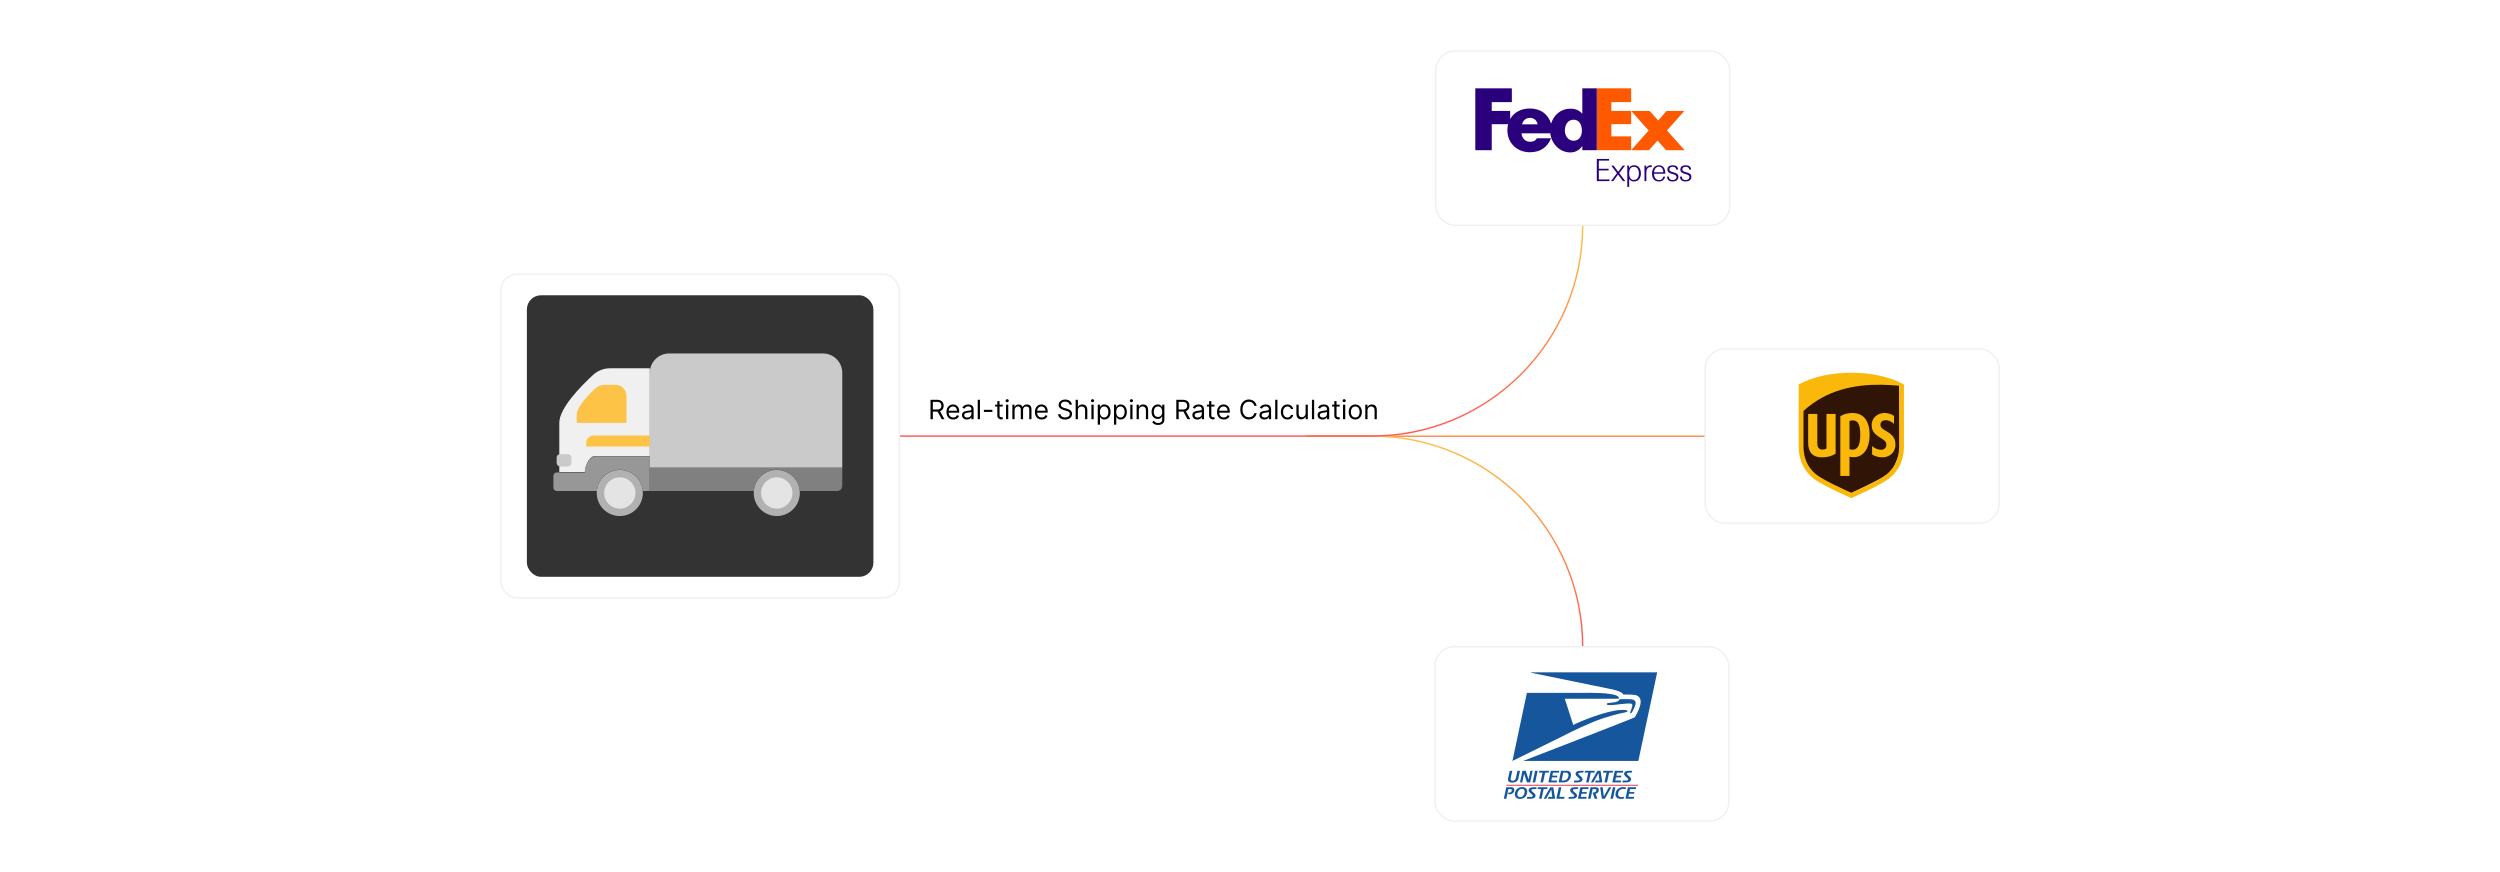 <?xml version="1.0" encoding="UTF-8"?><svg id="Layer_1" xmlns="http://www.w3.org/2000/svg" xmlns:xlink="http://www.w3.org/1999/xlink" viewBox="0 0 860 300"><defs><linearGradient id="linear-gradient" x1="449.75" y1="258.019" x2="450.25" y2="258.019" gradientTransform="translate(260 600) rotate(-90)" gradientUnits="userSpaceOnUse"><stop offset="0" stop-color="#ff5955"/><stop offset=".999" stop-color="#fdc346"/></linearGradient><linearGradient id="linear-gradient-2" x1="377.52" y1="237.08" x2="450.25" y2="237.08" xlink:href="#linear-gradient"/><linearGradient id="linear-gradient-3" x1="449.75" y1="167.043" x2="522.48" y2="167.043" xlink:href="#linear-gradient"/><filter id="outer-glow-2" filterUnits="userSpaceOnUse"><feOffset dx="0" dy="0"/><feGaussianBlur result="blur" stdDeviation="3.993"/><feFlood flood-color="#ff5955" flood-opacity=".4"/><feComposite in2="blur" operator="in"/><feComposite in="SourceGraphic"/></filter><filter id="outer-glow-3" filterUnits="userSpaceOnUse"><feOffset dx="0" dy="0"/><feGaussianBlur result="blur-2" stdDeviation="3"/><feFlood flood-color="#ff5955" flood-opacity=".4"/><feComposite in2="blur-2" operator="in"/><feComposite in="SourceGraphic"/></filter><filter id="outer-glow-4" filterUnits="userSpaceOnUse"><feOffset dx="0" dy="0"/><feGaussianBlur result="blur-3" stdDeviation="3"/><feFlood flood-color="#ff5955" flood-opacity=".4"/><feComposite in2="blur-3" operator="in"/><feComposite in="SourceGraphic"/></filter><filter id="outer-glow-5" filterUnits="userSpaceOnUse"><feOffset dx="0" dy="0"/><feGaussianBlur result="blur-4" stdDeviation="3"/><feFlood flood-color="#ff5955" flood-opacity=".4"/><feComposite in2="blur-4" operator="in"/><feComposite in="SourceGraphic"/></filter></defs><rect width="860" height="300" rx="5" ry="5" fill="#fff" stroke-width="0"/><line x1="586.572" y1="150" x2="449.466" y2="150" fill="none" stroke="url(#linear-gradient)" stroke-miterlimit="10" stroke-width=".5"/><path d="M544.444,222.48h0c0-40.029-32.45-72.48-72.48-72.48h-22.499" fill="none" stroke="url(#linear-gradient-2)" stroke-miterlimit="10" stroke-width=".5"/><path d="M309.392,150l140.074 0h22.499c40.029,0,72.48-32.45,72.48-72.48h0" fill="none" stroke="url(#linear-gradient-3)" stroke-miterlimit="10" stroke-width=".5"/><g filter="url(#outer-glow-2)"><rect x="172.304" y="94.308" width="137.088" height="111.385" rx="5.593" ry="5.593" fill="#fff" stroke="#f0f0f0" stroke-miterlimit="10" stroke-width=".5"/><rect x="181.244" y="101.572" width="119.207" height="96.856" rx="4.864" ry="4.864" fill="#333" stroke-width="0"/><path d="M223.53,157.131v11.769h-2.413c-.325-4.082-3.74-7.292-7.905-7.292s-7.58,3.21-7.905,7.292h-13.757c-.65,0-1.176-.527-1.176-1.176v-4.033c0-.649.526-1.174,1.174-1.174h9.618c.029-.49.319-3.921,2.796-5.386h19.57Z" fill="#979797" stroke-width="0"/><path d="M230.193,121.594h52.887c3.677,0,6.662,2.985,6.662,6.662v32.639h-66.211v-32.639c0-3.677,2.985-6.662,6.662-6.662Z" fill="#cacaca" stroke-width="0"/><path d="M289.742,160.895v6.248c0,.97-.786,1.756-1.756,1.756h-12.869c-.325-4.082-3.74-7.292-7.905-7.292s-7.58,3.21-7.905,7.292h-35.776v-8.004h66.212Z" fill="gray" stroke-width="0"/><path d="M223.53,126.689v30.296h-19.57c-2.478,1.467-2.767,4.897-2.797,5.386h-8.763v-16.925c0-5.104,7.533-12.723,11.628-16.486,1.591-1.461,3.671-2.271,5.83-2.271h13.671Z" fill="#f0f0f0" stroke-width="0"/><path d="M215.512,136.156v9.308h-17.12v-2.759c0-2.809,4.142-6.997,6.394-9.066.876-.805,2.017-1.249,3.206-1.249h3.753c2.08,0,3.766,1.686,3.766,3.766Z" fill="#fdc346" stroke-width="0"/><path d="M204.083,149.832h19.447v3.785h-21.852v-1.379c0-1.327,1.078-2.405,2.405-2.405Z" fill="#fdc346" stroke-width="0"/><rect x="191.489" y="156.237" width="5.095" height="4.221" rx="1.145" ry="1.145" fill="#cacaca" stroke-width="0"/><circle cx="213.211" cy="169.585" r="7.932" fill="#b1b1b1" stroke-width="0"/><path d="M213.211,174.973c-2.971,0-5.388-2.417-5.388-5.388s2.417-5.388,5.388-5.388,5.388,2.417,5.388,5.388-2.417,5.388-5.388,5.388Z" fill="#e4e4e4" stroke-width="0"/><circle cx="267.212" cy="169.585" r="7.932" fill="#b1b1b1" stroke-width="0"/><path d="M267.212,174.973c-2.971,0-5.388-2.417-5.388-5.388s2.417-5.388,5.388-5.388,5.388,2.417,5.388,5.388-2.417,5.388-5.388,5.388Z" fill="#e4e4e4" stroke-width="0"/></g><g filter="url(#outer-glow-3)"><rect x="493.882" y="17.58" width="101.124" height="59.94" rx="6.664" ry="6.664" fill="#fff" stroke="#f0f0f0" stroke-miterlimit="10" stroke-width=".5"/><g id="g6"><polygon id="polygon10" points="567.456 38.151 570.434 41.433 573.301 38.151 579.423 38.151 573.44 44.879 579.505 51.662 573.136 51.662 570.186 48.354 567.263 51.662 561.113 51.662 567.125 44.907 561.113 38.151 567.456 38.151" fill="#ff5900" stroke-width="0"/><polygon id="polygon12" points="561.113 38.151 561.113 42.716 554.304 42.716 554.304 46.905 561.113 46.905 561.113 51.662 549.3 51.662 549.3 30.379 561.113 30.379 561.113 35.123 554.304 35.123 554.304 38.151 561.113 38.151" fill="#ff5900" stroke-width="0"/><path id="path14" d="M544.317,30.379v8.71h-.055c-1.104-1.268-2.482-1.709-4.081-1.709-3.276,0-5.744,2.228-6.61,5.172-.989-3.244-3.537-5.233-7.315-5.233-3.068,0-5.491,1.377-6.755,3.621v-2.789h-6.342v-3.028h6.921v-4.744h-12.574v21.283h5.653v-8.946h5.635c-.168.657-.258,1.361-.258,2.104,0,4.439,3.392,7.555,7.72,7.555,3.64,0,6.039-1.709,7.307-4.824h-4.845c-.655.937-1.152,1.214-2.462,1.214-1.519,0-2.829-1.325-2.829-2.896h9.865c.428,3.526,3.175,6.567,6.944,6.567,1.626,0,3.115-.8,4.025-2.15h.055v1.378h4.983v-21.285h-4.982ZM523.585,42.779c.314-1.352,1.363-2.235,2.672-2.235,1.441,0,2.436.856,2.698,2.235.11,0-5.37,0-5.37,0ZM541.292,48.422c-1.837,0-2.979-1.712-2.979-3.499,0-1.91.993-3.747,2.979-3.747,2.059,0,2.879,1.837,2.879,3.747,0,1.811-.869,3.499-2.879,3.499Z" fill="#2a007c" stroke-width="0"/><path id="path16" d="M549.301,62.304v-7.627h4.214v.569h-3.519v2.812h3.37v.569h-3.37v3.106h3.676v.57h-4.371v.001Z" fill="#2a007c" stroke-width="0"/><path id="path18" d="M554.175,62.304l2.055-2.739-1.949-2.591h.79l1.591,2.117,1.559-2.117h.79l-1.98,2.591,2.064,2.739h-.8l-1.707-2.266-1.622,2.266s-.791,0-.791,0Z" fill="#2a007c" stroke-width="0"/><path id="path20" d="M560.432,64.304h-.643v-5.739c0-.527,0-1.063-.032-1.591h.633l.021.801c.399-.633.926-.927,1.717-.927,1.643,0,2.348,1.358,2.348,2.79,0,1.434-.705,2.792-2.348,2.792-.738,0-1.317-.284-1.696-.896,0,0,0,2.77,0,2.77ZM563.792,59.638c0-1.137-.475-2.254-1.738-2.254-1.19,0-1.622.98-1.622,2.254,0,1.275.432,2.254,1.622,2.254,1.264,0,1.738-1.116,1.738-2.254Z" fill="#2a007c" stroke-width="0"/><path id="path22" d="M567.78,57.468c-1.064,0-1.434.896-1.434,1.822v3.014h-.643v-3.762c0-.516-.01-1.041-.031-1.568h.634l.041.769c.316-.61.844-.895,1.549-.895.095,0,.2.01.295.021v.643c-.148-.023-.264-.044-.411-.044Z" fill="#2a007c" stroke-width="0"/><path id="path24" d="M568.978,59.754c0,1.2.568,2.19,1.737,2.19.905,0,1.327-.6,1.485-1.2h.611c-.285,1.116-.97,1.686-2.181,1.686-1.622,0-2.339-1.201-2.339-2.696,0-1.527.748-2.886,2.423-2.886,1.696,0,2.149,1.484,2.149,2.906h-3.885ZM568.998,59.27h3.181c0-1.043-.494-1.938-1.506-1.938-.916-.001-1.549.694-1.675,1.938Z" fill="#2a007c" stroke-width="0"/><path id="path26" d="M575.372,62.43c-1.095,0-1.916-.517-1.916-1.686h.643c0,.8.526,1.2,1.306,1.2.727,0,1.295-.348,1.295-1.062,0-.643-.663-.812-1.358-1.012-.842-.242-1.759-.506-1.759-1.538,0-1.147.958-1.484,1.854-1.484,1.031,0,1.801.399,1.832,1.505h-.643c-.031-.631-.484-.989-1.169-.989-.537,0-1.19.21-1.19.905,0,.633.653.812,1.348,1.001.844.231,1.77.484,1.77,1.517-.001,1.2-.927,1.643-2.013,1.643Z" fill="#2a007c" stroke-width="0"/><path id="path28" d="M579.828,62.43c-1.096,0-1.917-.517-1.917-1.686h.643c0,.8.526,1.2,1.307,1.2.727,0,1.295-.348,1.295-1.062,0-.643-.664-.812-1.359-1.012-.842-.242-1.758-.506-1.758-1.538,0-1.147.958-1.484,1.854-1.484,1.031,0,1.801.399,1.832,1.505h-.643c-.031-.631-.484-.989-1.169-.989-.537,0-1.19.21-1.19.905,0,.633.653.812,1.349,1.001.843.231,1.77.484,1.77,1.517-.002,1.2-.929,1.643-2.014,1.643h0Z" fill="#2a007c" stroke-width="0"/></g></g><g filter="url(#outer-glow-4)"><rect x="586.572" y="120.03" width="101.124" height="59.94" rx="6.664" ry="6.664" fill="#fff" stroke="#f0f0f0" stroke-miterlimit="10" stroke-width=".5"/><path d="M619.676,141.08l.157,17.792,3.997,4.938,11.992,6.349,14.735-7.211,3.057-7.289-.314-23.592-11.13-.314-11.6,1.881-10.581,6.114-.314,1.333Z" fill="#301506" fill-rule="evenodd" stroke-width="0"/><path d="M636.846,128.223c-6.985,0-13.078,1.352-18.111,4.019v21.321c0,4.486,1.686,8.238,4.874,10.851,2.96,2.428,12.116,6.43,13.237,6.916,1.064-.463,10.328-4.527,13.241-6.916,3.187-2.612,4.873-6.365,4.873-10.851v-21.321c-5.033-2.667-11.127-4.02-18.115-4.02l.001 0ZM647.19,132.351c2.083.027,4.128.156,6.106.34v20.872c0,4.011-1.455,7.251-4.264,9.564-2.509,2.066-10.074,5.455-12.185,6.386-2.139-.943-9.723-4.375-12.187-6.385-2.792-2.273-4.261-5.59-4.261-9.564v-12.196c8.022-7.357,17.764-9.134,26.79-9.016l.001-.001ZM637.319,142.07c-1.719,0-3.105.384-4.247,1.121v20.536h3.152v-6.635c.315.093.771.179,1.418.179,3.497,0,5.506-3.152,5.506-7.754,0-4.593-2.069-7.448-5.83-7.448h0ZM648.09,142.07c-2.073.06-4.241,1.562-4.228,4.108.005,1.676.47,2.93,3.068,4.454,1.386.814,1.945,1.35,1.969,2.339.026,1.099-.733,1.762-1.889,1.758-1.006-.008-2.208-.566-3.013-1.283v2.901c.987.589,2.219.978,3.463.978,3.114,0,4.505-2.2,4.565-4.215.059-1.837-.449-3.227-3.082-4.775-1.175-.689-2.103-1.142-2.072-2.289.031-1.12.96-1.513,1.853-1.505,1.101.01,2.166.62,2.824,1.294v-2.739c-.554-.427-1.727-1.077-3.457-1.024h0ZM622.008,142.389v9.906c0,3.339,1.58,5.03,4.697,5.03,1.929,0,3.545-.447,4.748-1.265v-13.671h-3.145v11.877c-.343.235-.851.385-1.491.385-1.444,0-1.66-1.324-1.66-2.217v-10.045h-3.15v-0ZM637.34,144.608c1.828,0,2.586,1.46,2.586,4.99,0,3.445-.867,5.109-2.68,5.109-.427,0-.798-.106-1.023-.191v-9.68c.255-.127.689-.228,1.117-.228v-0Z" fill="#fab80a" stroke-width="0"/></g><g filter="url(#outer-glow-5)"><rect x="493.609" y="222.48" width="101.124" height="59.94" rx="6.664" ry="6.664" fill="#fff" stroke="#f0f0f0" stroke-miterlimit="10" stroke-width=".5"/><g id="g10-3"><g id="g8-4"><path id="path2-3" d="M564.576,262.985l6.995-32.911h-45.805l-6.995,32.911h45.805Z" fill="#fff" stroke-width="0"/><path id="path4-4" d="M570.067,231.285l-43.323.003-.026.144s25.469,5.229,25.974,5.319c5.852,1.033,5.671,2.162,5.671,2.162,4.101-.021,4.604.145,5.321.743,2.156,1.801-1.349,7.108-1.349,7.108-.501.37-38.388,15.001-38.388,15.001h39.638l6.481-30.479.001-.001ZM547.554,238.333c-1.149-.009-1.957.008-2.049.003h-20.254l-4.976,23.438s15.242-7.48,17.107-8.439c3.819-1.962,9.101-4.554,13.982-6.217.93-.315,4.914-1.544,7.234-1.957.899-.161,1.282-.314,1.271-.482-.035-.48-.94-.512-2.471-.438-4.672.22-13.626,3.786-16.203,5.145l-2.909-9.017h18.59c.626-1.754-5.876-2.009-9.322-2.036l0-.001ZM557.41,240.505c-.135,0-.251.091-.407.303-.143.184-.258.307-.628.494-.574.283-2.075.441-2.778.5-.674.057-.858.125-.869.385-.007.233.101.365,1.068.365,2.226,0,6.233-.84,7.441-.456.637.204.126,1.34-.397,2.832-.203.577.194.536.426.283.231-.254,1.27-2.157,1.383-3.125.161-1.376-1.02-1.582-2.648-1.582h-2.589Z" fill="#15569c" stroke-width="0"/></g></g><path id="path4" d="M519.344,265.151s-.231,1.085-.574,2.703c-.206.934.424,1.357,1.473,1.357,1.053,0,1.853-.423,2.054-1.357.584-2.703-.006 0.0.584-2.703h-.88s-.445,2.079-.522,2.435c-.133.624-.462.996-1.107.996-.674-.005-.812-.378-.674-.996-.016.062.524-2.435.524-2.435h-.878,0ZM523.724,265.151l-.846,3.987h.779l.616-2.959h.018l.985,2.959h1.107l.845-3.987h-.778l-.628,2.992h-.011l-.946-2.992h-1.139,0ZM528.07,265.151l-.844,3.987h.878l.845-3.987h-.88ZM529.539,265.151l-.139.634h1.24l-.712,3.353h.879l.712-3.353h1.24l.134-.634h-3.353ZM533.482,265.151l-.851,3.987h2.89l.135-.634h-2.007l.228-1.09h1.751l.127-.589h-1.75l.221-1.039h2.009l.132-.634h-2.885ZM537.008,265.151l-.844,3.987h1.801c1.113,0,2.18-.734,2.42-2.168.171-1.018-.235-1.819-1.441-1.819h-1.935ZM543.617,265.151c-1.033,0-1.547.367-1.623.941-.128.955,1.562,1.523,1.435,2.095-.078.334-.489.317-.823.317h-1.083l-.135.634h1.346c1.101,0,1.579-.395,1.668-.941.161-.979-1.556-1.484-1.423-2.117.044-.195.26-.295.738-.295h.94l.138-.634h-1.178ZM545.247,265.151l-.138.634h1.24l-.712,3.353h.878l.712-3.353h1.24l.134-.634h-3.354,0ZM549.532,265.151l-2.285,3.987h.879l1.751-3.197.351,2.562h-1.258l-.344.634h2.579l-.622-3.987h-1.051ZM551.553,265.151l-.139.634h1.24l-.712,3.353h.878l.712-3.353h1.239l.135-.634h-3.353ZM555.492,265.151l-.852,3.987h2.891l.135-.634h-2.009l.228-1.09h1.752l.128-.589h-1.751l.223-1.039h2.007l.134-.634h-2.885ZM560.31,265.151c-1.035,0-1.546.367-1.624.941-.128.955,1.562,1.523,1.435,2.095-.078.334-.49.317-.824.317h-1.084l-.133.634h1.345c1.101,0,1.58-.395,1.67-.941.16-.979-1.557-1.484-1.425-2.117.045-.195.262-.295.74-.295h.938l.141-.634h-1.179,0ZM537.759,265.785h.896c.728,0,.988.54.877,1.173-.155.896-.728,1.545-1.722,1.545h-.628l.577-2.718Z" fill="#15569c" stroke-width="0"/><path id="path6" d="M518.247,269.969l-.062.296h45.255l.061-.296h-45.254Z" fill="#ed192d" stroke-width="0"/><path id="path4-12" d="M523.671,270.747c-1.219,0-2.235.637-2.532,2.037-.235,1.12.446,2.042,1.66,2.042,1.23,0,2.219-.609,2.526-2.042.252-1.169-.446-2.037-1.654-2.037h0ZM558.436,270.747c-1.209,0-2.372.625-2.669,2.037-.301,1.411.593,2.042,1.802,2.042.334,0,.655-.038.973-.086l.214-.677c-.313.077-.643.138-1.056.138-.785,0-1.229-.527-1.043-1.417.187-.89.856-1.412,1.641-1.412.402,0,.676.055.923.127l.077-.664c-.279-.049-.571-.088-.863-.088h0ZM527.448,270.817c-1.022,0-1.528.363-1.605.929-.126.945,1.543,1.505,1.418,2.071-.077.329-.484.313-.814.313h-1.071l-.133.626h1.33c1.087,0,1.56-.39,1.647-.928.159-.966-1.537-1.466-1.406-2.092.044-.193.258-.291.732-.291h.926l.138-.627h-1.164ZM529.057,270.817l-.137.627h1.224l-.703,3.312h.868l.704-3.312h1.224l.131-.627h-3.311,0ZM541.734,270.817c-1.022,0-1.528.363-1.604.929-.127.945,1.542,1.505,1.418,2.071-.077.329-.484.313-.814.313h-1.071l-.132.626h1.33c1.087,0,1.56-.39,1.647-.928.159-.966-1.537-1.466-1.407-2.092.044-.193.26-.291.732-.291h.928l.137-.627h-1.163,0ZM543.649,270.817l-.841,3.938h2.857l.131-.626h-1.983l.226-1.077h1.73l.126-.583h-1.73l.219-1.026h1.984l.131-.627h-2.85ZM547.13,270.817l-.835,3.938h.868l.703-3.317h.78c.483,0,.526.269.477.516-.092.467-.499.653-.944.653-.082,0-.221.006-.33-.011l.715,2.159h.95l-.648-1.698c.577-.082,1.072-.493,1.126-1.236.051-.659-.257-1.005-1.025-1.005h-1.835,0ZM560,270.817l-.839,3.938h2.856l.131-.626h-1.982l.225-1.077h1.73l.126-.583h-1.73l.22-1.026h1.982l.131-.627h-2.852ZM518.153,270.818l-.835,3.938h.868l.703-3.312h.708c.32,0,.538.159.446.587-.049.236-.264.643-.857.643-.132,0-.274-.017-.383-.028l.044.572c.126.011.275.032.412.032.78,0,1.466-.45,1.626-1.198.104-.494.005-1.235-.846-1.235h-1.885ZM533.295,270.818l-2.255,3.938h.866l1.732-3.158.344,2.532h-1.24l-.34.626h2.547l-.614-3.938h-1.04ZM536.236,270.818l-.834,3.938h2.664l.137-.626h-1.796l.703-3.312h-.874ZM550.451,270.818l.593,3.938h1.026l2.242-3.938h-.857l-1.73,3.159-.407-3.159h-.868ZM554.835,270.818l-.834,3.938h.868l.835-3.938h-.868,0ZM523.534,271.372c.802,0,1.071.615.901,1.412-.188.89-.715,1.417-1.5,1.417-.813,0-1.083-.653-.912-1.417.203-.89.726-1.412,1.511-1.412h0Z" fill="#15569c" stroke-width="0"/></g><path d="M320.094,144.204v-6.678h2.257c.521,0,.949.088,1.284.266s.583.42.743.729c.161.309.241.66.241,1.053,0,.394-.08.743-.241,1.047-.16.304-.407.543-.74.716-.332.173-.757.259-1.274.259h-1.826v-.731h1.8c.356,0,.644-.052.862-.157.219-.104.378-.252.477-.445s.148-.422.148-.69c0-.267-.05-.501-.15-.701-.1-.2-.26-.355-.479-.465-.219-.11-.51-.165-.87-.165h-1.422v5.96h-.809ZM323.238,141.204l1.644,3h-.94l-1.617-3h.913Z" stroke-width="0"/><path d="M327.907,144.309c-.482,0-.897-.107-1.247-.321-.349-.214-.617-.514-.805-.9-.189-.386-.282-.835-.282-1.348,0-.513.094-.966.282-1.358.188-.392.45-.699.789-.919.338-.221.732-.331,1.185-.331.261,0,.519.043.773.13.254.087.485.228.694.422.209.195.375.452.499.771.124.32.185.713.185,1.181v.326h-3.86v-.665h3.078c0-.282-.057-.535-.168-.756-.112-.222-.271-.397-.477-.525-.205-.128-.447-.192-.726-.192-.307,0-.571.076-.794.227-.223.151-.394.347-.514.588-.119.242-.179.5-.179.776v.443c0,.378.065.698.197.96.131.262.315.46.549.597.235.136.508.204.818.204.202,0,.386-.029.55-.086s.306-.144.426-.261c.119-.116.212-.261.277-.435l.743.209c-.078.252-.21.473-.395.664-.185.19-.413.338-.685.443-.273.105-.577.158-.917.158Z" stroke-width="0"/><path d="M332.628,144.321c-.317,0-.606-.06-.863-.181-.259-.121-.465-.296-.616-.525-.152-.23-.229-.507-.229-.834,0-.287.057-.52.169-.699.113-.179.265-.32.454-.422.189-.102.398-.179.627-.23.23-.051.461-.092.693-.122.304-.039.552-.069.741-.09.19-.021.33-.056.418-.106.088-.05.132-.137.132-.261v-.026c0-.322-.088-.572-.263-.75s-.44-.268-.794-.268c-.367,0-.655.081-.864.241-.208.161-.355.333-.44.516l-.731-.261c.13-.304.305-.541.523-.712.218-.17.457-.29.717-.358.26-.069.516-.103.769-.103.16,0,.346.019.556.057s.413.116.609.233c.197.117.36.294.491.531.13.237.195.554.195.952v3.3h-.769v-.678h-.039c-.052.109-.14.225-.261.349-.122.123-.284.229-.486.316s-.448.13-.74.13ZM332.746,143.631c.304,0,.56-.06.77-.18.21-.119.369-.274.477-.463s.161-.388.161-.597v-.704c-.032.039-.103.074-.214.106-.109.031-.235.059-.378.082-.143.022-.28.042-.414.059-.134.016-.242.03-.324.041-.2.026-.387.068-.56.126-.173.058-.311.144-.417.258s-.158.269-.158.465c0,.267.1.469.298.605.199.136.452.204.759.204Z" stroke-width="0"/><path d="M337.102,137.526v6.678h-.769v-6.678h.769Z" stroke-width="0"/><path d="M341.38,140.983v.717h-2.921v-.717h2.921Z" stroke-width="0"/><path d="M344.915,139.196v.652h-2.596v-.652h2.596ZM343.075,137.996h.769v4.774c0,.217.032.38.097.487s.146.179.248.215c.101.036.208.054.321.054.084,0,.154-.005.208-.015.055-.01.098-.018.131-.024l.156.691c-.052.019-.125.04-.219.06-.093.021-.212.031-.355.031-.217,0-.43-.047-.637-.141-.208-.093-.38-.236-.516-.427-.136-.191-.204-.433-.204-.724v-4.982Z" stroke-width="0"/><path d="M346.467,138.361c-.15,0-.279-.051-.387-.153-.107-.102-.161-.225-.161-.368s.054-.266.161-.369c.107-.102.236-.153.387-.153.149,0,.278.051.387.153.107.102.161.225.161.369s-.054.266-.161.368c-.108.102-.237.153-.387.153ZM346.075,144.204v-5.008h.769v5.008h-.769Z" stroke-width="0"/><path d="M348.254,144.204v-5.008h.743v.782h.065c.104-.267.273-.475.506-.624s.512-.224.838-.224c.33,0,.606.075.826.224s.394.357.518.624h.052c.128-.258.32-.464.577-.618s.565-.23.923-.23c.447,0,.814.14,1.099.419s.427.714.427,1.303v3.352h-.769v-3.352c0-.37-.102-.634-.304-.792-.202-.158-.44-.238-.714-.238-.352,0-.625.106-.818.318s-.29.48-.29.804v3.261h-.783v-3.43c0-.285-.092-.515-.277-.69-.185-.175-.423-.263-.714-.263-.2,0-.387.053-.559.16-.173.106-.312.254-.418.442s-.158.405-.158.65v3.13h-.769Z" stroke-width="0"/><path d="M358.335,144.309c-.482,0-.897-.107-1.247-.321-.349-.214-.617-.514-.805-.9-.189-.386-.282-.835-.282-1.348,0-.513.094-.966.282-1.358.188-.392.45-.699.789-.919.338-.221.732-.331,1.185-.331.261,0,.519.043.773.13.254.087.485.228.694.422.209.195.375.452.499.771.124.32.185.713.185,1.181v.326h-3.86v-.665h3.078c0-.282-.057-.535-.168-.756-.112-.222-.271-.397-.477-.525-.205-.128-.447-.192-.726-.192-.307,0-.571.076-.794.227-.223.151-.394.347-.514.588-.119.242-.179.5-.179.776v.443c0,.378.065.698.197.96.131.262.315.46.549.597.235.136.508.204.818.204.202,0,.386-.029.55-.086s.306-.144.426-.261c.119-.116.212-.261.277-.435l.743.209c-.078.252-.21.473-.395.664-.185.19-.413.338-.685.443-.273.105-.577.158-.917.158Z" stroke-width="0"/><path d="M367.922,139.196c-.039-.331-.198-.587-.477-.769s-.619-.274-1.023-.274c-.296,0-.554.048-.774.144s-.393.227-.516.395-.184.357-.184.57c0,.178.042.331.128.459.086.127.196.232.331.316.135.084.276.152.424.206.148.053.284.096.408.129l.678.183c.174.045.368.108.582.189s.42.19.616.328c.197.138.359.315.487.53.129.215.192.479.192.792,0,.361-.094.687-.281.978-.189.291-.462.523-.822.695-.359.171-.796.257-1.309.257-.478,0-.893-.077-1.241-.231s-.623-.37-.821-.645c-.199-.276-.311-.597-.338-.962h.835c.021.252.107.46.256.625.149.164.338.286.567.365.23.079.477.119.742.119.309,0,.586-.051.831-.152.246-.101.44-.242.584-.424s.215-.394.215-.638c0-.222-.061-.402-.185-.541s-.287-.252-.489-.339-.421-.163-.655-.228l-.822-.235c-.521-.15-.935-.364-1.238-.642-.305-.278-.457-.643-.457-1.093,0-.373.102-.7.305-.98.204-.279.477-.497.822-.652.345-.155.73-.233,1.155-.233.431,0,.814.077,1.148.23.335.153.601.362.797.627.197.265.301.566.311.903h-.782Z" stroke-width="0"/><path d="M370.791,141.192v3.013h-.769v-6.678h.769v2.452h.065c.117-.258.294-.464.53-.618.235-.153.55-.23.943-.23.342,0,.641.068.896.204.257.136.456.343.599.623s.214.634.214,1.065v3.183h-.769v-3.13c0-.398-.102-.706-.309-.924-.205-.218-.489-.328-.853-.328-.252,0-.477.053-.677.16-.198.106-.355.262-.47.466-.113.205-.171.452-.171.744Z" stroke-width="0"/><path d="M375.839,138.361c-.15,0-.279-.051-.387-.153-.107-.102-.161-.225-.161-.368s.054-.266.161-.369c.107-.102.236-.153.387-.153.149,0,.278.051.387.153.107.102.161.225.161.369s-.054.266-.161.368c-.108.102-.237.153-.387.153ZM375.447,144.204v-5.008h.769v5.008h-.769Z" stroke-width="0"/><path d="M377.625,146.082v-6.886h.743v.795h.092c.057-.087.136-.198.236-.334.102-.136.247-.258.436-.365.19-.108.449-.162.774-.162.422,0,.794.105,1.115.316.322.211.573.51.754.896.18.387.271.844.271,1.37,0,.53-.091.99-.271,1.378-.181.388-.431.688-.75.9-.32.212-.689.318-1.105.318-.322,0-.579-.054-.773-.162-.193-.107-.342-.231-.446-.368-.104-.138-.185-.253-.241-.344h-.065v2.647h-.769ZM378.382,141.7c0,.378.056.711.166 1.0.111.288.273.513.486.675.213.162.474.243.782.243.321,0,.591-.085.807-.256.217-.171.38-.401.489-.691.11-.29.165-.613.165-.97,0-.352-.054-.67-.161-.954-.108-.284-.271-.509-.486-.675-.216-.167-.487-.249-.814-.249-.314,0-.576.079-.789.236s-.374.377-.482.659c-.109.282-.163.609-.163.983Z" stroke-width="0"/><path d="M383.221,146.082v-6.886h.743v.795h.092c.057-.087.136-.198.236-.334.102-.136.247-.258.436-.365.19-.108.449-.162.774-.162.422,0,.794.105,1.115.316.322.211.573.51.754.896.18.387.271.844.271,1.37,0,.53-.091.99-.271,1.378-.181.388-.431.688-.75.9-.32.212-.689.318-1.105.318-.322,0-.579-.054-.773-.162-.193-.107-.342-.231-.446-.368-.104-.138-.185-.253-.241-.344h-.065v2.647h-.769ZM383.977,141.7c0,.378.056.711.166 1.0.111.288.273.513.486.675.213.162.474.243.782.243.321,0,.591-.085.807-.256.217-.171.38-.401.489-.691.11-.29.165-.613.165-.97,0-.352-.054-.67-.161-.954-.108-.284-.271-.509-.486-.675-.216-.167-.487-.249-.814-.249-.314,0-.576.079-.789.236s-.374.377-.482.659c-.109.282-.163.609-.163.983Z" stroke-width="0"/><path d="M389.207,138.361c-.15,0-.279-.051-.387-.153-.107-.102-.161-.225-.161-.368s.054-.266.161-.369c.107-.102.236-.153.387-.153.149,0,.278.051.387.153.107.102.161.225.161.369s-.054.266-.161.368c-.108.102-.237.153-.387.153ZM388.815,144.204v-5.008h.769v5.008h-.769Z" stroke-width="0"/><path d="M391.764,141.192v3.013h-.769v-5.008h.743v.782h.065c.117-.254.296-.459.535-.614.239-.156.548-.233.926-.233.339,0,.636.069.891.207.254.138.452.347.593.626.142.28.212.632.212,1.058v3.183h-.769v-3.13c0-.393-.102-.7-.306-.921-.205-.221-.485-.331-.842-.331-.246,0-.465.053-.657.16s-.344.262-.455.466c-.11.205-.166.452-.166.744Z" stroke-width="0"/><path d="M398.389,146.187c-.371,0-.691-.047-.958-.142-.268-.095-.49-.219-.667-.372-.178-.153-.318-.317-.423-.491l.613-.43c.069.091.158.196.265.315.106.119.252.222.439.31.185.088.43.132.731.132.404,0,.738-.098,1.001-.293.264-.196.395-.502.395-.919v-1.018h-.065c-.057.091-.137.204-.24.338-.103.133-.251.252-.443.355-.192.103-.451.155-.777.155-.404,0-.767-.096-1.088-.287-.32-.191-.573-.47-.76-.835-.185-.365-.278-.809-.278-1.331,0-.513.09-.96.271-1.342s.432-.677.753-.887c.322-.21.693-.315,1.115-.315.326,0,.585.054.777.162.192.107.341.23.444.365.102.136.183.247.239.334h.078v-.795h.743v5.152c0,.43-.097.781-.291,1.051-.195.271-.456.47-.783.597-.327.127-.69.191-1.091.191ZM398.363,143.435c.309,0,.569-.071.782-.212s.375-.345.485-.61c.111-.265.167-.583.167-.952,0-.361-.055-.679-.163-.955-.109-.276-.27-.493-.482-.649-.214-.157-.477-.235-.789-.235-.326,0-.598.083-.814.248-.217.166-.379.387-.486.665s-.161.587-.161.926c0,.348.055.655.164.921.11.266.273.475.489.626.217.151.485.227.808.227Z" stroke-width="0"/><path d="M404.649,144.204v-6.678h2.257c.521,0,.949.088,1.284.266s.583.42.743.729c.161.309.241.66.241,1.053,0,.394-.08.743-.241,1.047-.16.304-.407.543-.74.716-.332.173-.757.259-1.274.259h-1.826v-.731h1.8c.356,0,.644-.052.862-.157.219-.104.378-.252.477-.445s.148-.422.148-.69c0-.267-.05-.501-.15-.701-.1-.2-.26-.355-.479-.465-.219-.11-.51-.165-.87-.165h-1.422v5.96h-.809ZM407.793,141.204l1.644,3h-.94l-1.617-3h.913Z" stroke-width="0"/><path d="M411.887,144.321c-.317,0-.606-.06-.863-.181-.259-.121-.465-.296-.616-.525-.152-.23-.229-.507-.229-.834,0-.287.057-.52.169-.699.113-.179.265-.32.454-.422.189-.102.398-.179.627-.23.23-.051.461-.092.693-.122.304-.039.552-.069.741-.09.19-.021.33-.056.418-.106.088-.05.132-.137.132-.261v-.026c0-.322-.088-.572-.263-.75s-.44-.268-.794-.268c-.367,0-.655.081-.864.241-.208.161-.355.333-.44.516l-.731-.261c.13-.304.305-.541.523-.712.218-.17.457-.29.717-.358.26-.069.516-.103.769-.103.16,0,.346.019.556.057s.413.116.609.233c.197.117.36.294.491.531.13.237.195.554.195.952v3.3h-.769v-.678h-.039c-.052.109-.14.225-.261.349-.122.123-.284.229-.486.316s-.448.13-.74.13ZM412.006,143.631c.304,0,.56-.06.77-.18.21-.119.369-.274.477-.463s.161-.388.161-.597v-.704c-.032.039-.103.074-.214.106-.109.031-.235.059-.378.082-.143.022-.28.042-.414.059-.134.016-.242.03-.324.041-.2.026-.387.068-.56.126-.173.058-.311.144-.417.258s-.158.269-.158.465c0,.267.1.469.298.605.199.136.452.204.759.204Z" stroke-width="0"/><path d="M417.77,139.196v.652h-2.596v-.652h2.596ZM415.93,137.996h.769v4.774c0,.217.032.38.097.487s.146.179.248.215c.101.036.208.054.321.054.084,0,.154-.005.208-.015.055-.01.098-.018.131-.024l.156.691c-.052.019-.125.04-.219.06-.093.021-.212.031-.355.031-.217,0-.43-.047-.637-.141-.208-.093-.38-.236-.516-.427-.136-.191-.204-.433-.204-.724v-4.982Z" stroke-width="0"/><path d="M420.978,144.309c-.482,0-.897-.107-1.247-.321-.349-.214-.617-.514-.805-.9-.189-.386-.282-.835-.282-1.348,0-.513.094-.966.282-1.358.188-.392.45-.699.789-.919.338-.221.732-.331,1.185-.331.261,0,.519.043.773.13.254.087.485.228.694.422.209.195.375.452.499.771.124.32.185.713.185,1.181v.326h-3.86v-.665h3.078c0-.282-.057-.535-.168-.756-.112-.222-.271-.397-.477-.525-.205-.128-.447-.192-.726-.192-.307,0-.571.076-.794.227-.223.151-.394.347-.514.588-.119.242-.179.5-.179.776v.443c0,.378.065.698.197.96.131.262.315.46.549.597.235.136.508.204.818.204.202,0,.386-.029.55-.086s.306-.144.426-.261c.119-.116.212-.261.277-.435l.743.209c-.078.252-.21.473-.395.664-.185.19-.413.338-.685.443-.273.105-.577.158-.917.158Z" stroke-width="0"/><path d="M432.287,139.613h-.809c-.048-.233-.132-.437-.25-.613-.118-.176-.262-.324-.431-.445-.168-.121-.354-.211-.559-.273s-.418-.091-.64-.091c-.404,0-.769.102-1.097.307-.327.204-.587.505-.779.903-.192.398-.289.886-.289,1.464s.097,1.066.289,1.464c.192.398.452.699.779.903.327.205.692.307,1.097.307.222,0,.435-.031.64-.091.204-.061.391-.152.559-.273.169-.121.312-.27.431-.447s.202-.381.25-.611h.809c-.061.341-.172.647-.333.916s-.36.498-.6.686-.508.331-.804.429c-.297.098-.614.147-.951.147-.569,0-1.076-.139-1.52-.417s-.792-.674-1.046-1.187c-.255-.513-.382-1.122-.382-1.826,0-.705.127-1.313.382-1.826.254-.513.603-.909,1.046-1.187.443-.278.95-.417,1.52-.417.337,0,.654.049.951.146.296.098.565.241.804.429.239.189.439.416.6.685s.272.574.333.918Z" stroke-width="0"/><path d="M434.96,144.321c-.317,0-.606-.06-.863-.181-.259-.121-.465-.296-.616-.525-.152-.23-.229-.507-.229-.834,0-.287.057-.52.169-.699.113-.179.265-.32.454-.422.189-.102.398-.179.627-.23.23-.051.461-.092.693-.122.304-.039.552-.069.741-.09.19-.021.33-.056.418-.106.088-.05.132-.137.132-.261v-.026c0-.322-.088-.572-.263-.75s-.44-.268-.794-.268c-.367,0-.655.081-.864.241-.208.161-.355.333-.44.516l-.731-.261c.13-.304.305-.541.523-.712.218-.17.457-.29.717-.358.26-.069.516-.103.769-.103.16,0,.346.019.556.057s.413.116.609.233c.197.117.36.294.491.531.13.237.195.554.195.952v3.3h-.769v-.678h-.039c-.052.109-.14.225-.261.349-.122.123-.284.229-.486.316s-.448.13-.74.13ZM435.078,143.631c.304,0,.56-.06.77-.18.21-.119.369-.274.477-.463s.161-.388.161-.597v-.704c-.032.039-.103.074-.214.106-.109.031-.235.059-.378.082-.143.022-.28.042-.414.059-.134.016-.242.03-.324.041-.2.026-.387.068-.56.126-.173.058-.311.144-.417.258s-.158.269-.158.465c0,.267.1.469.298.605.199.136.452.204.759.204Z" stroke-width="0"/><path d="M439.434,137.526v6.678h-.769v-6.678h.769Z" stroke-width="0"/><path d="M442.878,144.309c-.47,0-.874-.111-1.213-.333-.34-.222-.601-.527-.783-.916s-.273-.834-.273-1.333c0-.509.094-.958.282-1.348.188-.391.45-.696.789-.916.338-.221.732-.331,1.185-.331.352,0,.67.065.952.196.283.13.515.313.695.548.18.235.292.509.335.822h-.769c-.059-.229-.189-.431-.39-.608-.2-.177-.471-.266-.81-.266-.3,0-.562.078-.788.233-.225.156-.399.374-.524.656-.125.281-.188.611-.188.989,0,.387.061.724.184,1.011.123.287.297.51.522.668.225.159.489.238.794.238.199,0,.381-.035.544-.104.163-.069.302-.169.414-.3.113-.13.193-.287.241-.47h.769c-.043.296-.15.561-.32.797-.171.236-.397.423-.676.561-.279.138-.604.207-.973.207Z" stroke-width="0"/><path d="M449.125,142.156v-2.96h.769v5.008h-.769v-.848h-.052c-.117.254-.3.47-.548.647-.248.177-.56.266-.94.266-.312,0-.591-.069-.834-.207-.244-.138-.435-.347-.574-.626-.14-.279-.209-.632-.209-1.058v-3.182h.769v3.13c0,.365.102.656.309.874.205.217.468.326.787.326.191,0,.387-.049.585-.146.199-.098.366-.248.503-.45.136-.202.203-.46.203-.773Z" stroke-width="0"/><path d="M452.072,137.526v6.678h-.769v-6.678h.769Z" stroke-width="0"/><path d="M454.955,144.321c-.317,0-.606-.06-.863-.181-.259-.121-.465-.296-.616-.525-.152-.23-.229-.507-.229-.834,0-.287.057-.52.169-.699.113-.179.265-.32.454-.422.189-.102.398-.179.627-.23.23-.051.461-.092.693-.122.304-.039.552-.069.741-.09.19-.021.33-.056.418-.106.088-.05.132-.137.132-.261v-.026c0-.322-.088-.572-.263-.75s-.44-.268-.794-.268c-.367,0-.655.081-.864.241-.208.161-.355.333-.44.516l-.731-.261c.13-.304.305-.541.523-.712.218-.17.457-.29.717-.358.26-.069.516-.103.769-.103.16,0,.346.019.556.057s.413.116.609.233c.197.117.36.294.491.531.13.237.195.554.195.952v3.3h-.769v-.678h-.039c-.052.109-.14.225-.261.349-.122.123-.284.229-.486.316s-.448.13-.74.13ZM455.073,143.631c.304,0,.56-.06.77-.18.21-.119.369-.274.477-.463s.161-.388.161-.597v-.704c-.032.039-.103.074-.214.106-.109.031-.235.059-.378.082-.143.022-.28.042-.414.059-.134.016-.242.03-.324.041-.2.026-.387.068-.56.126-.173.058-.311.144-.417.258s-.158.269-.158.465c0,.267.1.469.298.605.199.136.452.204.759.204Z" stroke-width="0"/><path d="M460.838,139.196v.652h-2.596v-.652h2.596ZM458.998,137.996h.769v4.774c0,.217.032.38.097.487s.146.179.248.215c.101.036.208.054.321.054.084,0,.154-.005.208-.015.055-.01.098-.018.131-.024l.156.691c-.052.019-.125.04-.219.06-.093.021-.212.031-.355.031-.217,0-.43-.047-.637-.141-.208-.093-.38-.236-.516-.427-.136-.191-.204-.433-.204-.724v-4.982Z" stroke-width="0"/><path d="M462.389,138.361c-.15,0-.279-.051-.387-.153-.107-.102-.161-.225-.161-.368s.054-.266.161-.369c.107-.102.236-.153.387-.153.149,0,.278.051.387.153.107.102.161.225.161.369s-.054.266-.161.368c-.108.102-.237.153-.387.153ZM461.998,144.204v-5.008h.769v5.008h-.769Z" stroke-width="0"/><path d="M466.211,144.309c-.452,0-.849-.108-1.188-.323-.341-.215-.606-.517-.796-.903-.19-.387-.285-.839-.285-1.356,0-.522.095-.977.285-1.366s.455-.691.796-.907c.34-.215.736-.323,1.188-.323s.848.108,1.188.323c.34.215.606.518.795.907.19.389.286.844.286,1.366,0,.517-.096.969-.286,1.356-.19.387-.455.688-.795.903-.341.215-.736.323-1.188.323ZM466.211,143.617c.343,0,.626-.088.848-.264s.386-.408.492-.694c.106-.287.16-.598.16-.933,0-.335-.054-.647-.16-.936s-.271-.522-.492-.701-.505-.268-.848-.268c-.344,0-.626.089-.848.268s-.387.412-.493.701-.159.601-.159.936c0,.335.053.645.159.933.106.287.272.518.493.694s.504.264.848.264Z" stroke-width="0"/><path d="M470.423,141.192v3.013h-.769v-5.008h.743v.782h.065c.117-.254.296-.459.535-.614.239-.156.548-.233.926-.233.339,0,.636.069.891.207.254.138.452.347.593.626.142.28.212.632.212,1.058v3.183h-.769v-3.13c0-.393-.102-.7-.306-.921-.205-.221-.485-.331-.842-.331-.246,0-.465.053-.657.16s-.344.262-.455.466c-.11.205-.166.452-.166.744Z" stroke-width="0"/></svg>